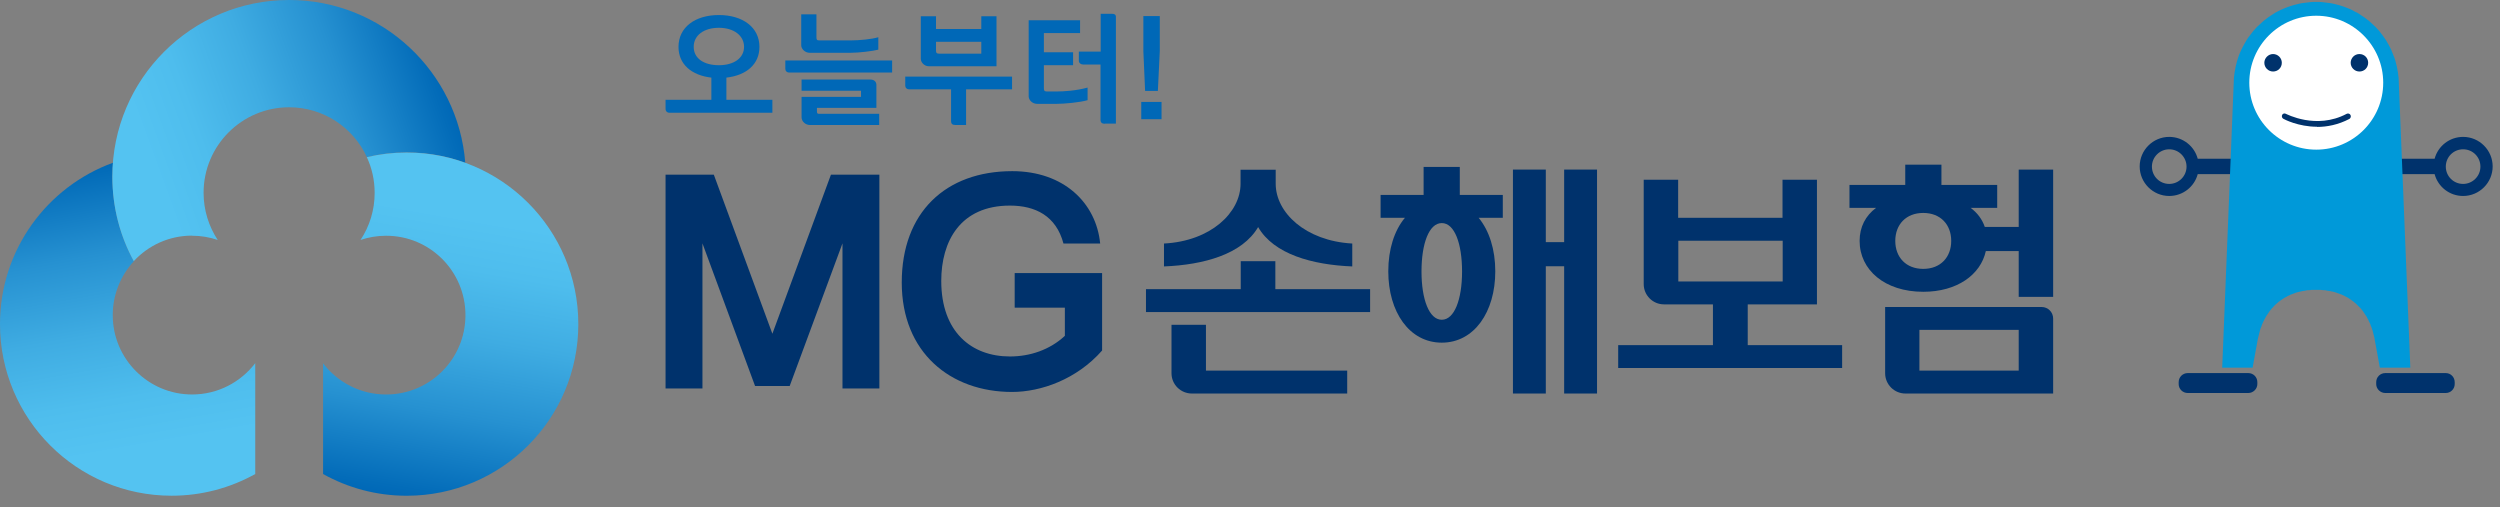 <svg viewBox="0 0 143 29" fill="none" xmlns="http://www.w3.org/2000/svg">
<rect x="0" y="0" width="143" height="29" fill="#808080" stroke="none"/>
<path d="M125.14 22.48H128.6C128.88 22.48 129.12 22.25 129.12 21.97V21.86C129.12 21.57 128.89 21.34 128.6 21.34H125.14C124.85 21.34 124.62 21.57 124.62 21.86V21.97C124.62 22.25 124.85 22.48 125.14 22.48Z" fill="#00326C"></path>
<path d="M139.899 22.48H136.439C136.159 22.48 135.919 22.25 135.919 21.97V21.86C135.919 21.57 136.149 21.34 136.439 21.34H139.899C140.179 21.34 140.409 21.57 140.409 21.86V21.97C140.409 22.25 140.179 22.48 139.899 22.48Z" fill="#00326C"></path>
<path d="M140.89 10.52C140.34 10.52 139.9 10.08 139.9 9.53C139.9 8.98 140.34 8.54 140.89 8.54C141.44 8.54 141.88 8.98 141.88 9.53C141.88 10.08 141.43 10.52 140.89 10.52ZM124.08 10.52C123.53 10.52 123.09 10.08 123.09 9.53C123.09 8.98 123.54 8.54 124.08 8.54C124.62 8.54 125.07 8.98 125.07 9.53C125.07 10.08 124.62 10.52 124.08 10.52ZM140.89 7.83C140.11 7.83 139.45 8.36 139.26 9.08H125.71C125.52 8.36 124.86 7.83 124.08 7.83C123.15 7.83 122.39 8.59 122.39 9.52C122.39 10.45 123.15 11.21 124.08 11.21C124.86 11.21 125.52 10.68 125.71 9.96H139.26C139.45 10.68 140.11 11.21 140.89 11.21C141.82 11.21 142.58 10.45 142.58 9.52C142.58 8.59 141.82 7.83 140.89 7.83Z" fill="#00326C"></path>
<path d="M137.2 4.45L137.87 21.03H136.13L136.11 20.94L135.81 19.3L135.79 19.22L135.77 19.14L135.75 19.06L135.73 18.98L135.71 18.9L135.68 18.83L135.66 18.75L135.63 18.68L135.6 18.61L135.58 18.54L135.55 18.47L135.51 18.4L135.48 18.33L135.45 18.26L135.41 18.2L135.38 18.13L135.34 18.07L135.3 18.01L135.26 17.95L135.22 17.89L135.18 17.83L135.14 17.77L135.09 17.72L135.05 17.66L135 17.61L134.95 17.56L134.9 17.51L134.85 17.46L134.8 17.41L134.75 17.36L134.7 17.32L134.64 17.27L134.59 17.23L134.53 17.19L134.48 17.15L134.42 17.11L134.36 17.07L134.3 17.03L134.24 17L134.18 16.97L134.11 16.93L134.05 16.9L133.98 16.87L133.92 16.84L133.85 16.82L133.78 16.79L133.71 16.77L133.64 16.74L133.57 16.72L133.5 16.7L133.43 16.68L133.36 16.67L133.28 16.65L133.21 16.64L133.13 16.63L133.05 16.61L132.97 16.6H132.9L132.82 16.59L132.74 16.58H132.65H132.57H132.49H132.41H132.32H132.24L132.16 16.59L132.08 16.6H132L131.92 16.61L131.85 16.63L131.77 16.64L131.7 16.65L131.62 16.67L131.55 16.68L131.48 16.7L131.4 16.72L131.33 16.74L131.26 16.77L131.19 16.79L131.13 16.82L131.06 16.84L130.99 16.87L130.93 16.9L130.86 16.93L130.8 16.97L130.74 17L130.68 17.03L130.62 17.07L130.56 17.11L130.5 17.15L130.44 17.19L130.39 17.23L130.33 17.27L130.28 17.32L130.23 17.36L130.17 17.41L130.12 17.46L130.07 17.51L130.03 17.56L129.98 17.61L129.93 17.66L129.89 17.72L129.84 17.77L129.8 17.83L129.76 17.89L129.72 17.95L129.68 18.01L129.64 18.07L129.6 18.13L129.57 18.2L129.53 18.26L129.5 18.33L129.46 18.4L129.43 18.47L129.4 18.54L129.37 18.61L129.35 18.68L129.32 18.75L129.29 18.83L129.27 18.9L129.25 18.98L129.23 19.06L129.21 19.14L129.19 19.22L129.17 19.3L129.15 19.38L128.85 21.03H127.11L127.78 4.45L127.8 4.29L127.82 4.13L127.85 3.97L127.88 3.8L127.92 3.65L127.96 3.49L128.01 3.33L128.06 3.18L128.12 3.03L128.19 2.88L128.26 2.73L128.34 2.58L128.42 2.44L128.5 2.3L128.59 2.16L128.69 2.03L128.79 1.9L128.89 1.77L129 1.65L129.11 1.53L129.23 1.42L129.35 1.31L129.47 1.2L129.6 1.1L129.73 1L129.86 0.91L130 0.82L130.14 0.73L130.29 0.65L130.43 0.58L130.58 0.51L130.73 0.45L130.89 0.39L131.04 0.34L131.2 0.29L131.36 0.25L131.52 0.21L131.67 0.18L131.84 0.16L132 0.14L132.16 0.12L132.33 0.11H132.49H132.65L132.82 0.12L132.98 0.14L133.14 0.16L133.3 0.18L133.46 0.21L133.62 0.25L133.78 0.29L133.94 0.34L134.09 0.39L134.25 0.45L134.4 0.51L134.55 0.58L134.69 0.66L134.84 0.73L134.98 0.82L135.11 0.91L135.25 1L135.38 1.1L135.51 1.2L135.63 1.31L135.75 1.42L135.87 1.53L135.98 1.65L136.09 1.77L136.19 1.9L136.29 2.03L136.39 2.17L136.48 2.3L136.56 2.44L136.64 2.58L136.72 2.73L136.79 2.88L136.85 3.03L136.91 3.18L136.97 3.33L137.02 3.49L137.06 3.65L137.1 3.81L137.13 3.97L137.16 4.13L137.18 4.29L137.2 4.45Z" fill="#0099D9"></path>
<path d="M136.32 4.73C136.32 2.62 134.6 0.9 132.49 0.9C130.38 0.9 128.66 2.61 128.66 4.73C128.66 6.85 130.38 8.56 132.49 8.56C134.6 8.56 136.32 6.85 136.32 4.73Z" fill="white"></path>
<path d="M130.52 3.591C130.52 3.311 130.29 3.091 130.02 3.091C129.75 3.091 129.52 3.321 129.52 3.591C129.52 3.861 129.74 4.091 130.02 4.091C130.3 4.091 130.52 3.871 130.52 3.591Z" fill="#00326C"></path>
<path d="M135.459 3.591C135.459 3.311 135.239 3.091 134.959 3.091C134.679 3.091 134.459 3.321 134.459 3.591C134.459 3.861 134.679 4.091 134.959 4.091C135.239 4.091 135.459 3.871 135.459 3.591Z" fill="#00326C"></path>
<path d="M132.54 7.25C131.45 7.25 130.65 6.82 130.6 6.79C130.53 6.75 130.5 6.65 130.54 6.57C130.58 6.49 130.68 6.47 130.75 6.51C130.77 6.51 132.48 7.44 134.23 6.51C134.31 6.47 134.41 6.5 134.45 6.58C134.49 6.66 134.46 6.75 134.39 6.8C133.74 7.14 133.1 7.26 132.54 7.26" fill="#00326C"></path>
<path d="M58.05 17.6H60.91V19.21C60.04 20.02 58.9 20.39 57.77 20.39C55.56 20.39 53.84 18.98 53.84 16.07C53.84 13.81 54.92 11.76 57.77 11.76C59.21 11.76 60.41 12.34 60.83 13.93H62.93C62.7 11.6 60.84 9.79 57.9 9.79C54.09 9.79 51.58 12.15 51.58 16.16C51.58 20.17 54.37 22.42 57.89 22.42C59.54 22.42 61.59 21.7 63.04 20.05V15.62H58.04V17.59L58.05 17.6Z" fill="#00326C"></path>
<path d="M44.18 19.09L40.83 9.99H38.07V22.22H40.18V13.92L43.19 22.08H45.17L48.19 13.92V22.22H50.3V9.99H47.53L44.18 19.09Z" fill="#00326C"></path>
<path d="M78.37 16.54H72.95V14.94H70.97V16.54H65.55V17.85H78.37V16.54Z" fill="#00326C"></path>
<path d="M71.96 12.98C72.86 14.55 75.09 15.15 77.35 15.24V13.93C74.66 13.78 72.97 12.15 72.97 10.51V9.71H70.96V10.51C70.96 12.15 69.27 13.79 66.58 13.93V15.24C68.84 15.15 71.06 14.55 71.97 12.98" fill="#00326C"></path>
<path d="M67.01 18.58V21.35C67.01 21.99 67.53 22.51 68.18 22.51H77.06V21.2H68.98V18.58H67.01Z" fill="#00326C"></path>
<path d="M91.35 9.7H89.47V13.85H88.42V9.7H86.54V22.51H88.42V15.23H89.47V22.51H91.35V9.7Z" fill="#00326C"></path>
<path d="M82.47 12.76C83.2 12.76 83.63 13.93 83.63 15.53C83.63 17.13 83.19 18.29 82.47 18.29C81.75 18.29 81.31 17.13 81.31 15.53C81.31 13.93 81.74 12.76 82.47 12.76ZM79.41 15.52C79.41 17.85 80.62 19.6 82.47 19.6C84.32 19.6 85.53 17.85 85.53 15.52C85.53 14.28 85.19 13.2 84.58 12.46H85.96V11.15H83.5V9.55H81.43V11.15H78.97V12.46H80.36C79.75 13.19 79.41 14.27 79.41 15.52Z" fill="#00326C"></path>
<path d="M96 13.77H101.97V16.1H96V13.77ZM105.39 19.74H99.97V17.41H103.93V10.28H101.96V12.46H95.99V10.28H94.02V16.25C94.02 16.89 94.54 17.41 95.18 17.41H97.98V19.74H92.56V21.05H105.37V19.74H105.39Z" fill="#00326C"></path>
<path d="M115.47 21.2H109.79V18.87H115.47V21.2ZM107.83 17.56V21.35C107.83 21.99 108.35 22.51 108.99 22.51H117.44V18.22C117.44 17.86 117.15 17.56 116.78 17.56H107.83Z" fill="#00326C"></path>
<path d="M110.01 15.38C109.02 15.38 108.41 14.71 108.41 13.78C108.41 12.85 109.02 12.18 110.01 12.18C111 12.18 111.61 12.85 111.61 13.78C111.61 14.71 111 15.38 110.01 15.38ZM117.44 9.7H115.47V12.98H113.53C113.38 12.54 113.1 12.17 112.72 11.89H114.24V10.58H111.05V9.42H108.98V10.58H105.79V11.89H107.31C106.71 12.34 106.37 12.98 106.37 13.78C106.37 15.44 107.81 16.69 110.01 16.69C111.94 16.69 113.29 15.72 113.59 14.36H115.47V16.98H117.44V9.7Z" fill="#00326C"></path>
<path d="M41.12 1.59C40.26 1.59 39.68 2.02 39.68 2.68C39.68 3.34 40.26 3.73 41.12 3.73C41.98 3.73 42.56 3.32 42.56 2.68C42.56 2.04 41.98 1.59 41.12 1.59ZM38.3 6.45C38.16 6.45 38.07 6.36 38.07 6.23V5.71H40.69V4.44C39.56 4.31 38.81 3.68 38.81 2.68C38.81 1.56 39.76 0.86 41.12 0.86C42.48 0.86 43.44 1.56 43.44 2.68C43.44 3.68 42.69 4.31 41.55 4.44V5.71H44.18V6.45H38.3Z" fill="#0068B7"></path>
<path d="M46.32 7.15C46.09 7.15 45.85 6.96 45.85 6.71V5.54H49.25V5.19H45.85V4.55H49.78C50 4.55 50.13 4.67 50.13 4.86V6.17H46.73V6.37C46.73 6.47 46.75 6.51 46.84 6.51H50.29V7.15H46.33H46.32ZM50.24 2.84C49.94 2.92 49.14 3.02 48.64 3.02H46.31C46.05 3.02 45.83 2.8 45.83 2.59V0.82H46.7V2.12C46.7 2.26 46.72 2.31 46.85 2.31H48.7C49.13 2.31 49.83 2.25 50.24 2.13V2.84ZM45.15 4.15C45.01 4.15 44.92 4.06 44.92 3.94V3.46H51.03V4.15H45.15Z" fill="#0068B7"></path>
<path d="M56.13 3.07V2.39H53.54V2.87C53.54 3 53.55 3.07 53.72 3.07H56.14H56.13ZM53.13 3.79C52.88 3.79 52.67 3.58 52.67 3.36V0.93H53.54V1.66H56.13V0.93H57V3.79H53.14H53.13ZM54.64 7.15C54.48 7.15 54.4 7.08 54.4 6.93V5.11H52.01C51.87 5.11 51.78 5.02 51.78 4.9V4.38H57.89V5.11H55.26V7.15H54.64Z" fill="#0068B7"></path>
<path d="M63.19 7.08C63.04 7.08 62.95 7.01 62.95 6.86V3.69H61.95C61.82 3.69 61.71 3.6 61.71 3.48V2.95H62.96V0.79H63.6C63.73 0.79 63.83 0.82 63.83 0.97V7.07H63.21L63.19 7.08ZM62.21 5.73C61.77 5.86 60.86 5.94 60.46 5.94H59.32C59.06 5.94 58.84 5.73 58.84 5.51V1.16H61.78V1.89H59.71V2.99H61.38V3.73H59.71V5.04C59.71 5.16 59.73 5.23 59.86 5.23H60.52C60.8 5.23 61.51 5.2 62.21 5.01V5.75V5.73Z" fill="#0068B7"></path>
<path d="M66.23 5.2H65.5L65.4 2.92V0.92H66.34V2.92L66.23 5.2ZM65.28 5.83H66.44V6.82H65.28V5.83Z" fill="#0068B7"></path>
<path d="M10.986 22.564C8.483 22.564 6.449 20.53 6.449 18.027C6.449 16.838 6.908 15.752 7.656 14.944C6.872 13.508 6.431 11.861 6.431 10.111C6.431 9.846 6.443 9.574 6.462 9.309C2.697 10.678 0 14.292 0 18.539C0 23.957 4.392 28.355 9.816 28.355C11.554 28.355 13.183 27.903 14.6 27.113V20.772C13.768 21.858 12.465 22.564 10.986 22.564Z" fill="url(#paint0_linear_1150_2877)"></path>
<path d="M10.987 13.484C11.5 13.484 11.994 13.569 12.453 13.726C11.946 12.953 11.645 12.024 11.645 11.029C11.645 8.326 13.835 6.136 16.537 6.136C18.51 6.136 20.206 7.3 20.984 8.983C21.714 8.808 22.474 8.718 23.258 8.718C24.441 8.718 25.569 8.923 26.613 9.309C26.203 4.103 21.847 0 16.537 0C10.951 0 6.426 4.525 6.426 10.106C6.426 11.855 6.866 13.502 7.651 14.938C8.483 14.039 9.666 13.478 10.981 13.478L10.987 13.484Z" fill="url(#paint1_linear_1150_2877)"></path>
<path d="M23.258 8.725C22.474 8.725 21.713 8.815 20.983 8.99C21.273 9.611 21.43 10.305 21.43 11.035C21.43 12.031 21.134 12.954 20.621 13.726C21.08 13.569 21.575 13.485 22.087 13.485C24.597 13.485 26.624 15.518 26.624 18.028C26.624 20.538 24.591 22.565 22.087 22.565C20.615 22.565 19.306 21.865 18.48 20.779V27.114C19.897 27.904 21.526 28.357 23.264 28.357C28.688 28.357 33.08 23.965 33.08 18.541C33.08 13.117 28.682 8.725 23.264 8.725H23.258Z" fill="url(#paint2_linear_1150_2877)"></path>
<defs>
<linearGradient id="paint0_linear_1150_2877" x1="8.778" y1="28.458" x2="5.4" y2="9.29" gradientUnits="userSpaceOnUse">
<stop offset="0.15" stop-color="#54C3F1"></stop>
<stop offset="0.3" stop-color="#4EBDED"></stop>
<stop offset="0.5" stop-color="#3FACE2"></stop>
<stop offset="0.73" stop-color="#2691D1"></stop>
<stop offset="0.97" stop-color="#036CB9"></stop>
<stop offset="1" stop-color="#0068B7"></stop>
</linearGradient>
<linearGradient id="paint1_linear_1150_2877" x1="5.768" y1="10.088" x2="24.773" y2="3.167" gradientUnits="userSpaceOnUse">
<stop offset="0.15" stop-color="#54C3F1"></stop>
<stop offset="0.3" stop-color="#4EBDED"></stop>
<stop offset="0.5" stop-color="#3FACE2"></stop>
<stop offset="0.73" stop-color="#2691D1"></stop>
<stop offset="0.97" stop-color="#036CB9"></stop>
<stop offset="1" stop-color="#0068B7"></stop>
</linearGradient>
<linearGradient id="paint2_linear_1150_2877" x1="27.626" y1="9.605" x2="24.259" y2="28.701" gradientUnits="userSpaceOnUse">
<stop offset="0.15" stop-color="#54C3F1"></stop>
<stop offset="0.3" stop-color="#4EBDED"></stop>
<stop offset="0.5" stop-color="#3FACE2"></stop>
<stop offset="0.73" stop-color="#2691D1"></stop>
<stop offset="0.97" stop-color="#036CB9"></stop>
<stop offset="1" stop-color="#0068B7"></stop>
</linearGradient>
</defs>
</svg>
